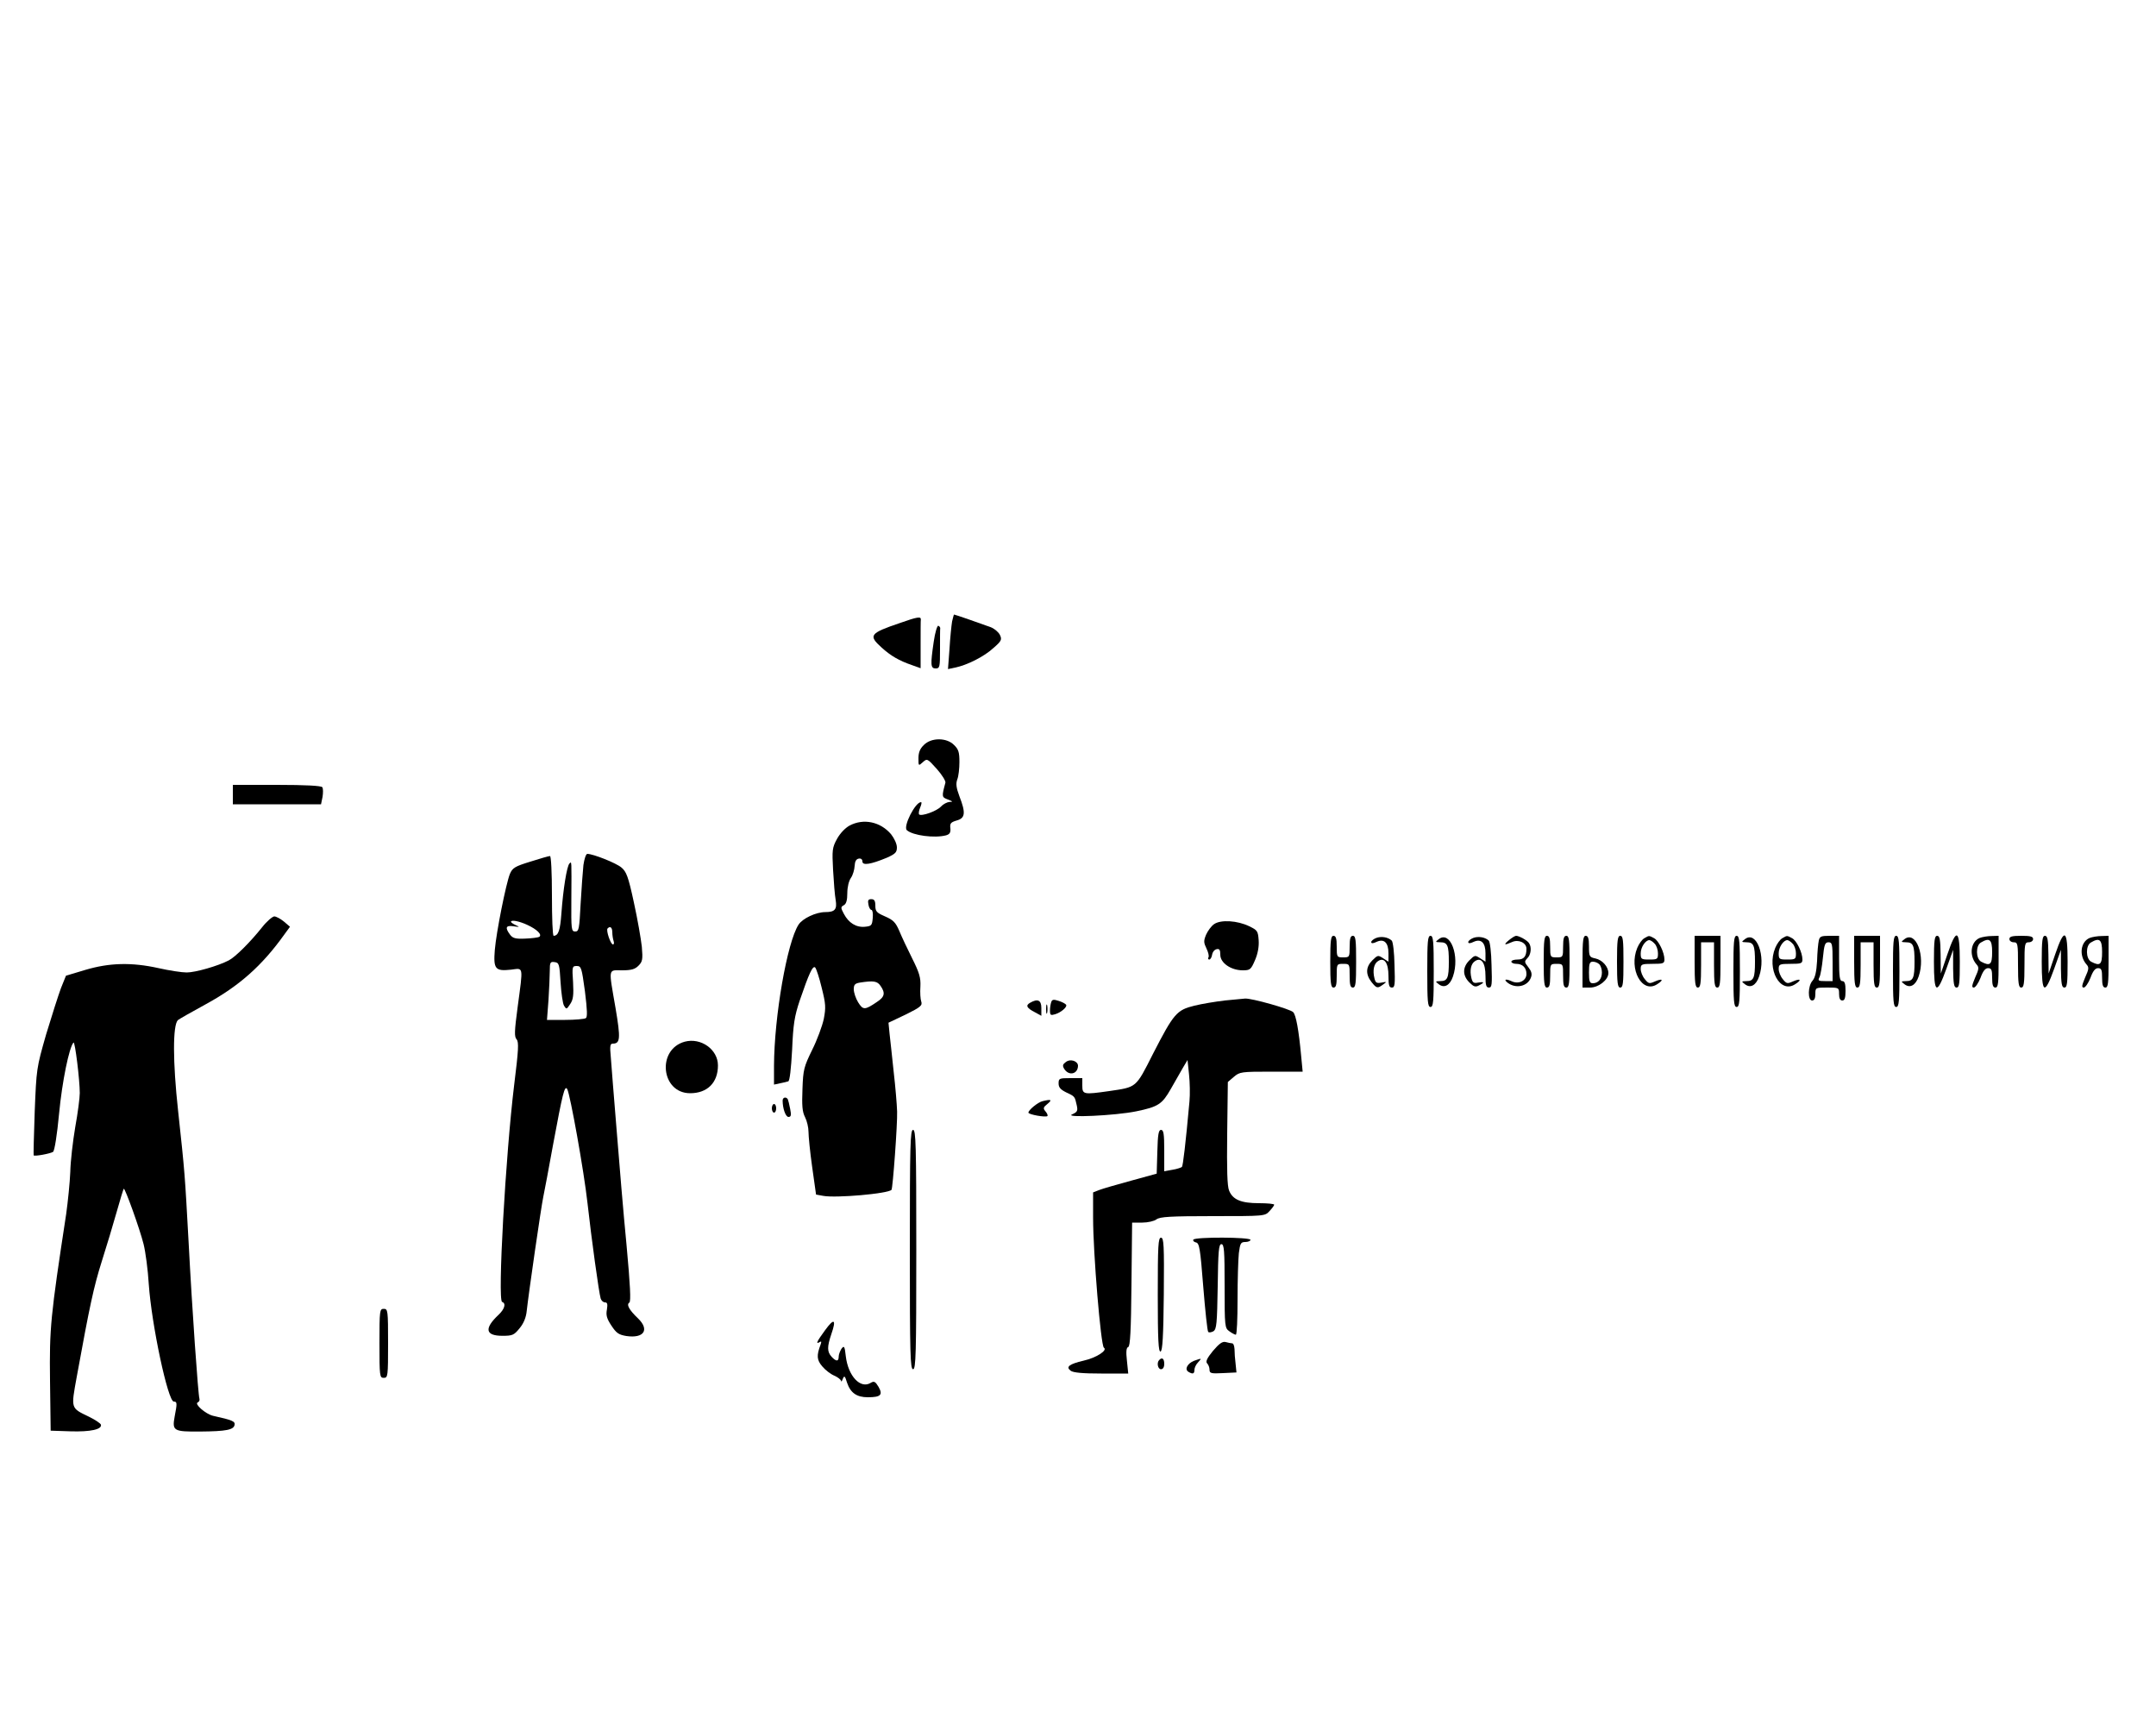 <?xml version="1.0" encoding="UTF-8" standalone="no"?> <svg xmlns="http://www.w3.org/2000/svg" version="1.0" width="1000pt" height="800pt" viewBox="0 0 1000 800" preserveAspectRatio="xMidYMid meet"><g transform="translate(0,800) scale(0.1,-0.1)" fill="#000000" stroke="none"><path d="M4416 5118 c-3 -18 -9 -75 -12 -127 l-7 -94 33 7 c55 11 135 51 178 91 37 32 40 39 30 60 -6 13 -25 29 -42 36 -46 17 -167 59 -171 59 -1 0 -5 -15 -9 -32z"></path><path d="M4175 5111 c-142 -48 -148 -58 -86 -114 43 -39 81 -61 142 -82 l39 -14 0 109 c0 61 0 113 1 117 1 15 -17 12 -96 -16z"></path><path d="M4331 5025 c-16 -109 -15 -125 9 -125 19 0 20 7 20 90 0 50 0 93 1 97 0 4 -4 9 -9 11 -5 1 -15 -31 -21 -73z"></path><path d="M4285 4545 c-18 -17 -25 -35 -25 -61 0 -37 0 -37 20 -19 20 18 21 18 65 -31 24 -27 42 -56 40 -64 -18 -66 -17 -67 12 -78 23 -9 24 -11 7 -11 -11 -1 -29 -10 -39 -21 -20 -22 -91 -47 -102 -37 -3 4 -1 18 5 32 6 14 8 25 4 25 -27 0 -84 -113 -66 -130 28 -25 129 -38 182 -24 17 5 22 13 20 33 -3 22 2 28 30 36 39 11 42 35 12 112 -15 40 -17 59 -10 78 6 15 10 51 10 81 0 45 -4 59 -25 79 -34 35 -106 35 -140 0z"></path><path d="M1080 4315 l0 -45 205 0 204 0 7 34 c3 19 3 39 -1 45 -4 7 -77 11 -211 11 l-204 0 0 -45z"></path><path d="M3940 4171 c-20 -11 -44 -36 -58 -62 -22 -40 -23 -52 -18 -144 3 -55 8 -117 12 -139 7 -43 -3 -56 -48 -56 -43 0 -105 -29 -124 -58 -53 -81 -113 -425 -114 -655 l0 -87 28 6 c15 3 32 7 38 9 7 2 13 57 18 146 5 119 11 156 35 228 43 126 61 165 72 154 5 -5 19 -47 30 -93 19 -76 20 -92 10 -145 -7 -33 -31 -98 -54 -144 -38 -78 -42 -91 -45 -182 -3 -76 -1 -105 12 -130 9 -18 16 -48 16 -68 0 -20 7 -93 17 -163 l18 -128 33 -6 c59 -11 301 10 317 28 6 7 28 306 26 363 -1 33 -8 116 -16 185 -7 69 -16 148 -19 176 l-5 51 80 38 c69 34 78 42 72 60 -4 11 -6 42 -4 70 2 41 -5 64 -38 130 -22 44 -49 101 -60 128 -17 39 -27 50 -66 67 -39 17 -45 23 -45 50 0 23 -5 30 -19 30 -14 0 -17 -6 -13 -25 2 -14 9 -25 14 -25 5 0 8 -17 6 -37 -3 -35 -6 -38 -36 -41 -41 -4 -76 18 -98 60 -15 28 -15 32 0 40 11 6 16 23 16 56 0 28 7 57 17 71 9 13 16 38 17 55 1 21 7 32 19 34 10 2 17 -3 17 -13 0 -20 38 -14 113 17 40 18 47 25 47 48 0 16 -12 42 -27 61 -49 58 -128 75 -193 40z m144 -743 c23 -33 20 -51 -17 -75 -56 -38 -64 -38 -87 -1 -11 18 -20 45 -20 60 0 21 5 27 28 31 64 10 81 7 96 -15z"></path><path d="M2706 3988 c-3 -29 -9 -110 -13 -180 -6 -117 -8 -128 -25 -128 -18 0 -19 9 -18 148 1 187 2 178 -9 167 -12 -13 -29 -119 -37 -230 -6 -81 -14 -104 -36 -105 -5 0 -8 83 -8 185 0 110 -4 185 -9 185 -6 0 -47 -12 -91 -26 -72 -22 -83 -29 -95 -57 -18 -45 -63 -269 -70 -353 -7 -88 2 -99 75 -91 59 7 57 22 31 -173 -15 -112 -16 -138 -5 -150 11 -13 9 -49 -11 -210 -40 -327 -78 -1001 -56 -1008 19 -6 12 -33 -17 -60 -67 -63 -61 -97 18 -97 47 0 54 3 80 35 19 23 30 50 33 80 9 83 67 484 77 530 5 25 26 133 45 240 45 242 54 279 66 259 14 -27 77 -377 94 -529 18 -163 53 -416 61 -442 3 -10 12 -18 20 -18 11 0 13 -8 9 -33 -5 -26 -1 -42 21 -75 23 -35 34 -42 69 -48 82 -12 109 29 54 82 -40 38 -55 64 -40 73 8 5 4 82 -13 267 -14 142 -34 383 -46 534 -12 151 -25 303 -27 338 -5 51 -3 62 9 62 35 0 37 23 13 165 -33 190 -35 175 30 175 43 0 60 5 76 21 19 19 21 29 16 88 -4 36 -20 129 -37 206 -26 121 -35 143 -58 162 -25 21 -131 63 -158 63 -6 0 -14 -23 -18 -52z m-261 -277 c46 -21 71 -46 56 -56 -6 -3 -36 -7 -66 -8 -44 -2 -57 2 -69 18 -25 33 -20 45 17 39 27 -4 29 -3 10 5 -13 6 -23 13 -23 16 0 10 36 4 75 -14z m395 -35 c0 -13 3 -31 6 -40 3 -9 2 -16 -3 -16 -11 0 -33 66 -25 74 12 13 22 5 22 -18z m-240 -231 c3 -49 10 -99 16 -109 11 -18 12 -18 29 8 14 21 16 41 13 101 -5 72 -4 75 17 75 21 0 23 -8 38 -117 11 -89 12 -120 4 -125 -7 -4 -50 -8 -96 -8 l-84 0 7 92 c3 50 6 111 6 135 0 40 2 44 23 41 20 -3 22 -9 27 -93z"></path><path d="M1216 3700 c-55 -69 -124 -138 -155 -154 -50 -26 -155 -56 -195 -56 -23 0 -81 9 -130 20 -126 28 -229 25 -340 -8 l-90 -27 -23 -57 c-12 -32 -43 -129 -69 -215 -45 -157 -45 -160 -53 -358 -4 -110 -6 -202 -5 -203 4 -6 78 8 90 16 7 4 19 81 28 177 14 149 47 309 67 330 7 6 29 -174 29 -234 0 -22 -9 -92 -21 -158 -11 -65 -22 -158 -23 -208 -2 -49 -11 -137 -19 -195 -73 -477 -78 -529 -75 -772 l3 -233 91 -3 c94 -3 148 9 142 31 -2 6 -27 23 -56 37 -85 41 -83 36 -56 185 60 330 79 418 116 535 22 69 53 172 69 229 16 57 31 106 33 108 5 6 74 -185 92 -257 9 -36 20 -119 24 -185 13 -189 89 -545 116 -545 16 0 16 -8 4 -70 -12 -66 -5 -70 119 -69 121 1 155 8 159 31 3 16 -9 22 -100 42 -34 8 -88 55 -71 62 7 3 10 11 8 17 -6 18 -34 414 -50 723 -18 324 -17 317 -49 613 -25 228 -25 396 -1 420 6 5 64 38 130 74 154 84 260 178 363 322 l27 37 -28 24 c-16 13 -36 24 -45 24 -9 -1 -35 -23 -56 -50z"></path><path d="M5631 3714 c-13 -9 -29 -31 -37 -49 -12 -29 -11 -37 2 -64 8 -17 13 -35 9 -41 -3 -5 -2 -10 4 -10 5 0 11 10 13 22 2 13 11 24 21 26 13 3 17 -3 17 -26 0 -38 50 -72 104 -72 34 0 38 3 57 47 13 30 19 63 17 92 -3 43 -6 47 -43 65 -55 27 -133 32 -164 10z"></path><path d="M6170 3540 c0 -100 3 -120 15 -120 12 0 15 13 15 55 0 54 0 55 30 55 30 0 30 -1 30 -55 0 -42 3 -55 15 -55 13 0 15 20 15 120 0 100 -2 120 -15 120 -11 0 -15 -12 -15 -50 0 -49 -1 -50 -30 -50 -29 0 -30 1 -30 50 0 38 -4 50 -15 50 -12 0 -15 -20 -15 -120z"></path><path d="M6383 3650 c-13 -5 -23 -14 -23 -19 0 -7 9 -7 25 1 35 16 55 -4 55 -53 l0 -39 -25 16 c-23 15 -25 15 -50 -10 -30 -30 -32 -64 -4 -100 24 -30 28 -31 54 -12 18 13 18 14 -7 9 -23 -4 -28 -1 -33 20 -9 36 -3 68 17 80 29 19 48 -9 48 -69 0 -43 3 -54 16 -54 14 0 15 14 12 105 -1 57 -7 108 -13 113 -17 16 -49 21 -72 12z"></path><path d="M6620 3495 c0 -140 2 -165 15 -165 13 0 15 25 15 165 0 140 -2 165 -15 165 -13 0 -15 -25 -15 -165z"></path><path d="M6674 3645 c-18 -14 -18 -14 7 -15 33 0 39 -15 39 -90 0 -75 -6 -90 -39 -90 -25 -1 -25 -1 -7 -15 25 -19 51 -5 65 36 33 95 -12 214 -65 174z"></path><path d="M6833 3650 c-13 -5 -23 -14 -23 -19 0 -7 9 -7 25 1 35 16 55 -4 55 -53 l0 -39 -25 16 c-23 15 -25 15 -50 -10 -32 -32 -32 -70 0 -102 20 -20 28 -23 45 -14 27 14 25 18 -5 13 -19 -4 -25 0 -30 20 -9 36 -3 68 17 80 29 19 48 -9 48 -69 0 -43 3 -54 16 -54 14 0 15 14 12 105 -1 57 -7 108 -13 113 -17 16 -49 21 -72 12z"></path><path d="M6999 3640 c-27 -22 -22 -25 14 -9 30 14 67 -3 67 -31 0 -36 -12 -50 -41 -50 -16 0 -29 -4 -29 -10 0 -5 10 -10 23 -10 29 0 47 -18 47 -47 0 -31 -35 -49 -68 -34 -28 13 -39 9 -20 -6 38 -30 94 -18 109 24 6 16 2 29 -12 47 -19 24 -19 27 -5 42 17 16 21 51 8 70 -8 13 -46 34 -60 34 -5 0 -20 -9 -33 -20z"></path><path d="M7160 3540 c0 -100 3 -120 15 -120 12 0 15 13 15 55 0 54 0 55 30 55 30 0 30 -1 30 -55 0 -42 3 -55 15 -55 13 0 15 20 15 120 0 100 -2 120 -15 120 -11 0 -15 -12 -15 -50 0 -49 -1 -50 -30 -50 -29 0 -30 1 -30 50 0 38 -4 50 -15 50 -12 0 -15 -20 -15 -120z"></path><path d="M7340 3540 l0 -120 35 0 c40 0 85 36 85 67 0 30 -28 61 -60 68 -28 6 -30 9 -30 56 0 37 -4 49 -15 49 -12 0 -15 -20 -15 -120z m78 -12 c7 -7 12 -24 12 -38 0 -30 -17 -50 -42 -50 -15 0 -18 9 -18 50 0 41 3 50 18 50 10 0 23 -5 30 -12z"></path><path d="M7500 3540 c0 -100 3 -120 15 -120 13 0 15 20 15 120 0 100 -2 120 -15 120 -12 0 -15 -20 -15 -120z"></path><path d="M7627 3649 c-11 -6 -25 -26 -33 -45 -41 -99 23 -215 93 -168 32 20 24 28 -12 12 -25 -11 -29 -10 -46 11 -11 13 -19 34 -19 47 0 22 4 24 55 24 49 0 55 2 55 20 0 33 -27 88 -48 99 -25 13 -22 13 -45 0z m47 -25 c9 -8 16 -29 16 -45 0 -27 -2 -29 -40 -29 -38 0 -40 2 -40 29 0 28 22 61 40 61 5 0 16 -7 24 -16z"></path><path d="M7860 3540 c0 -100 3 -120 15 -120 12 0 15 18 15 105 l0 105 30 0 30 0 0 -105 c0 -87 3 -105 15 -105 13 0 15 20 15 120 l0 120 -60 0 -60 0 0 -120z"></path><path d="M8040 3495 c0 -140 2 -165 15 -165 13 0 15 25 15 165 0 140 -2 165 -15 165 -13 0 -15 -25 -15 -165z"></path><path d="M8094 3645 c-18 -14 -18 -14 7 -15 33 0 39 -15 39 -90 0 -75 -6 -90 -39 -90 -25 -1 -25 -1 -7 -15 25 -19 51 -5 65 36 33 95 -12 214 -65 174z"></path><path d="M8267 3649 c-11 -6 -25 -26 -33 -45 -41 -99 23 -215 93 -168 32 20 24 28 -12 12 -25 -11 -29 -10 -46 11 -11 13 -19 34 -19 47 0 22 4 24 55 24 49 0 55 2 55 20 0 33 -27 88 -48 99 -25 13 -22 13 -45 0z m47 -25 c9 -8 16 -29 16 -45 0 -27 -2 -29 -40 -29 -38 0 -40 2 -40 29 0 28 22 61 40 61 5 0 16 -7 24 -16z"></path><path d="M8436 3638 c-3 -13 -7 -55 -8 -95 -3 -50 -9 -77 -21 -91 -22 -24 -23 -92 -2 -92 10 0 15 10 15 30 0 30 1 30 55 30 54 0 55 0 55 -30 0 -20 5 -30 15 -30 11 0 15 12 15 45 0 33 -4 45 -15 45 -12 0 -15 18 -15 105 l0 105 -45 0 c-38 0 -45 -3 -49 -22z m64 -98 l0 -90 -35 0 c-31 0 -34 2 -26 18 5 9 12 50 16 90 6 62 10 72 26 72 17 0 19 -8 19 -90z"></path><path d="M8600 3540 c0 -100 3 -120 15 -120 12 0 15 18 15 105 l0 105 30 0 30 0 0 -105 c0 -87 3 -105 15 -105 13 0 15 20 15 120 l0 120 -60 0 -60 0 0 -120z"></path><path d="M8780 3495 c0 -140 2 -165 15 -165 13 0 15 25 15 165 0 140 -2 165 -15 165 -13 0 -15 -25 -15 -165z"></path><path d="M8834 3645 c-18 -14 -18 -14 7 -15 33 0 39 -15 39 -90 0 -75 -6 -90 -39 -90 -25 -1 -25 -1 -7 -15 25 -19 51 -5 65 36 33 95 -12 214 -65 174z"></path><path d="M8970 3540 c0 -150 13 -157 58 -32 l31 87 0 -87 c1 -71 4 -88 16 -88 13 0 15 20 15 120 0 152 -15 160 -58 33 l-30 -88 -1 88 c-1 70 -4 87 -16 87 -12 0 -15 -20 -15 -120z"></path><path d="M9182 3650 c-42 -18 -50 -81 -15 -122 13 -14 12 -22 -6 -62 -15 -36 -17 -46 -6 -46 7 0 21 20 31 45 11 31 22 45 35 45 16 0 19 -8 19 -45 0 -33 4 -45 15 -45 13 0 15 20 15 120 l0 120 -32 -1 c-18 0 -43 -4 -56 -9z m58 -65 c0 -59 -9 -67 -51 -45 -25 14 -26 75 -1 89 40 24 52 14 52 -44z"></path><path d="M9320 3645 c0 -8 9 -15 20 -15 19 0 20 -7 20 -105 0 -87 3 -105 15 -105 12 0 15 18 15 105 0 98 1 105 20 105 11 0 20 7 20 15 0 12 -13 15 -55 15 -42 0 -55 -3 -55 -15z"></path><path d="M9470 3540 c0 -150 13 -157 58 -32 l31 87 0 -87 c1 -71 4 -88 16 -88 13 0 15 20 15 120 0 152 -15 160 -58 33 l-30 -88 -1 88 c-1 70 -4 87 -16 87 -12 0 -15 -20 -15 -120z"></path><path d="M9692 3650 c-42 -18 -50 -81 -15 -122 13 -14 12 -22 -6 -62 -15 -36 -17 -46 -6 -46 7 0 21 20 31 45 11 31 22 45 35 45 16 0 19 -8 19 -45 0 -33 4 -45 15 -45 13 0 15 20 15 120 l0 120 -32 -1 c-18 0 -43 -4 -56 -9z m58 -65 c0 -59 -9 -67 -51 -45 -25 14 -26 75 -1 89 40 24 52 14 52 -44z"></path><path d="M4876 3353 c-3 -8 -6 -26 -6 -39 0 -22 3 -24 23 -18 28 8 58 34 52 44 -3 5 -18 13 -34 18 -24 8 -31 7 -35 -5z"></path><path d="M5680 3360 c-41 -5 -104 -15 -140 -24 -82 -20 -96 -36 -192 -223 -81 -160 -75 -154 -203 -173 -119 -17 -125 -16 -125 25 l0 35 -55 0 c-52 0 -55 -1 -55 -25 0 -18 9 -28 35 -41 41 -19 40 -19 49 -59 6 -27 3 -32 -21 -43 -41 -17 200 -6 297 14 102 21 120 33 160 103 19 34 45 78 56 98 l22 37 7 -67 c4 -37 5 -93 2 -125 -18 -198 -30 -298 -35 -304 -4 -3 -24 -10 -44 -13 l-38 -7 0 96 c0 78 -3 96 -15 96 -11 0 -15 -20 -17 -101 l-3 -102 -120 -33 c-66 -18 -132 -37 -147 -43 l-28 -11 0 -117 c0 -166 36 -594 50 -603 19 -12 -35 -47 -93 -60 -68 -16 -85 -29 -61 -47 12 -9 56 -13 142 -13 l125 0 -6 59 c-5 43 -3 61 6 64 9 3 13 75 15 290 l3 287 47 0 c26 0 56 7 66 15 16 12 64 15 261 15 240 0 242 0 263 23 12 13 22 26 22 30 0 4 -32 7 -70 7 -83 0 -122 16 -139 58 -9 20 -11 99 -9 266 l3 238 28 24 c27 23 34 24 174 24 l145 0 -7 73 c-11 120 -24 190 -37 203 -15 15 -193 65 -223 63 -11 -1 -54 -5 -95 -9z"></path><path d="M4777 3349 c-21 -12 -15 -24 24 -44 l29 -16 0 36 c0 37 -17 45 -53 24z"></path><path d="M4852 3320 c0 -19 2 -27 5 -17 2 9 2 25 0 35 -3 9 -5 1 -5 -18z"></path><path d="M3176 3169 c-131 -36 -110 -239 25 -239 80 0 129 49 129 129 0 74 -79 130 -154 110z"></path><path d="M4944 3075 c-15 -11 -17 -17 -8 -32 21 -34 63 -25 64 14 0 22 -35 34 -56 18z"></path><path d="M3630 2896 c0 -37 14 -76 27 -76 12 0 14 8 8 37 -4 21 -9 41 -11 45 -8 13 -24 9 -24 -6z"></path><path d="M4835 2893 c-21 -5 -65 -41 -65 -53 0 -9 81 -23 88 -16 3 3 -1 13 -9 22 -12 14 -10 19 10 35 23 19 16 22 -24 12z"></path><path d="M3580 2860 c0 -11 5 -20 10 -20 6 0 10 9 10 20 0 11 -4 20 -10 20 -5 0 -10 -9 -10 -20z"></path><path d="M4220 2205 c0 -487 2 -555 15 -555 13 0 15 68 15 555 0 487 -2 555 -15 555 -13 0 -15 -68 -15 -555z"></path><path d="M5370 1994 c0 -208 3 -265 13 -262 9 4 13 68 15 266 2 229 0 262 -13 262 -13 0 -15 -35 -15 -266z"></path><path d="M5535 2251 c-3 -5 3 -11 12 -13 16 -3 20 -28 34 -206 9 -111 19 -206 23 -209 4 -4 15 -2 24 3 15 10 17 35 20 208 2 165 5 196 17 196 13 0 15 -30 15 -194 0 -190 1 -195 22 -210 12 -9 26 -16 30 -16 5 0 8 73 8 163 0 89 3 186 6 215 6 46 9 52 30 52 13 0 24 5 24 10 0 13 -257 14 -265 1z"></path><path d="M1760 1770 c0 -153 1 -160 20 -160 19 0 20 7 20 160 0 153 -1 160 -20 160 -19 0 -20 -7 -20 -160z"></path><path d="M3827 1831 c-39 -53 -45 -67 -25 -55 8 5 9 2 4 -12 -19 -50 -18 -71 8 -101 14 -17 39 -36 56 -43 16 -7 30 -18 31 -24 0 -6 4 -2 8 9 7 17 10 15 20 -18 16 -47 45 -67 96 -67 60 0 71 11 50 48 -15 25 -21 28 -36 19 -48 -30 -105 31 -116 123 -5 47 -8 51 -20 35 -7 -11 -13 -27 -13 -37 0 -23 -12 -23 -33 0 -21 23 -21 46 -1 105 24 69 13 76 -29 18z"></path><path d="M5626 1735 c-28 -34 -35 -50 -27 -58 6 -6 11 -19 11 -29 0 -17 7 -19 63 -16 l62 3 -4 40 c-3 22 -5 52 -5 68 -1 15 -5 27 -11 27 -5 0 -19 3 -30 6 -15 4 -30 -7 -59 -41z"></path><path d="M5377 1693 c-13 -12 -7 -43 8 -43 9 0 15 9 15 25 0 24 -10 32 -23 18z"></path><path d="M5538 1689 c-30 -12 -45 -39 -26 -51 20 -12 28 -10 28 9 0 9 7 25 17 35 18 20 18 20 -19 7z"></path></g></svg> 